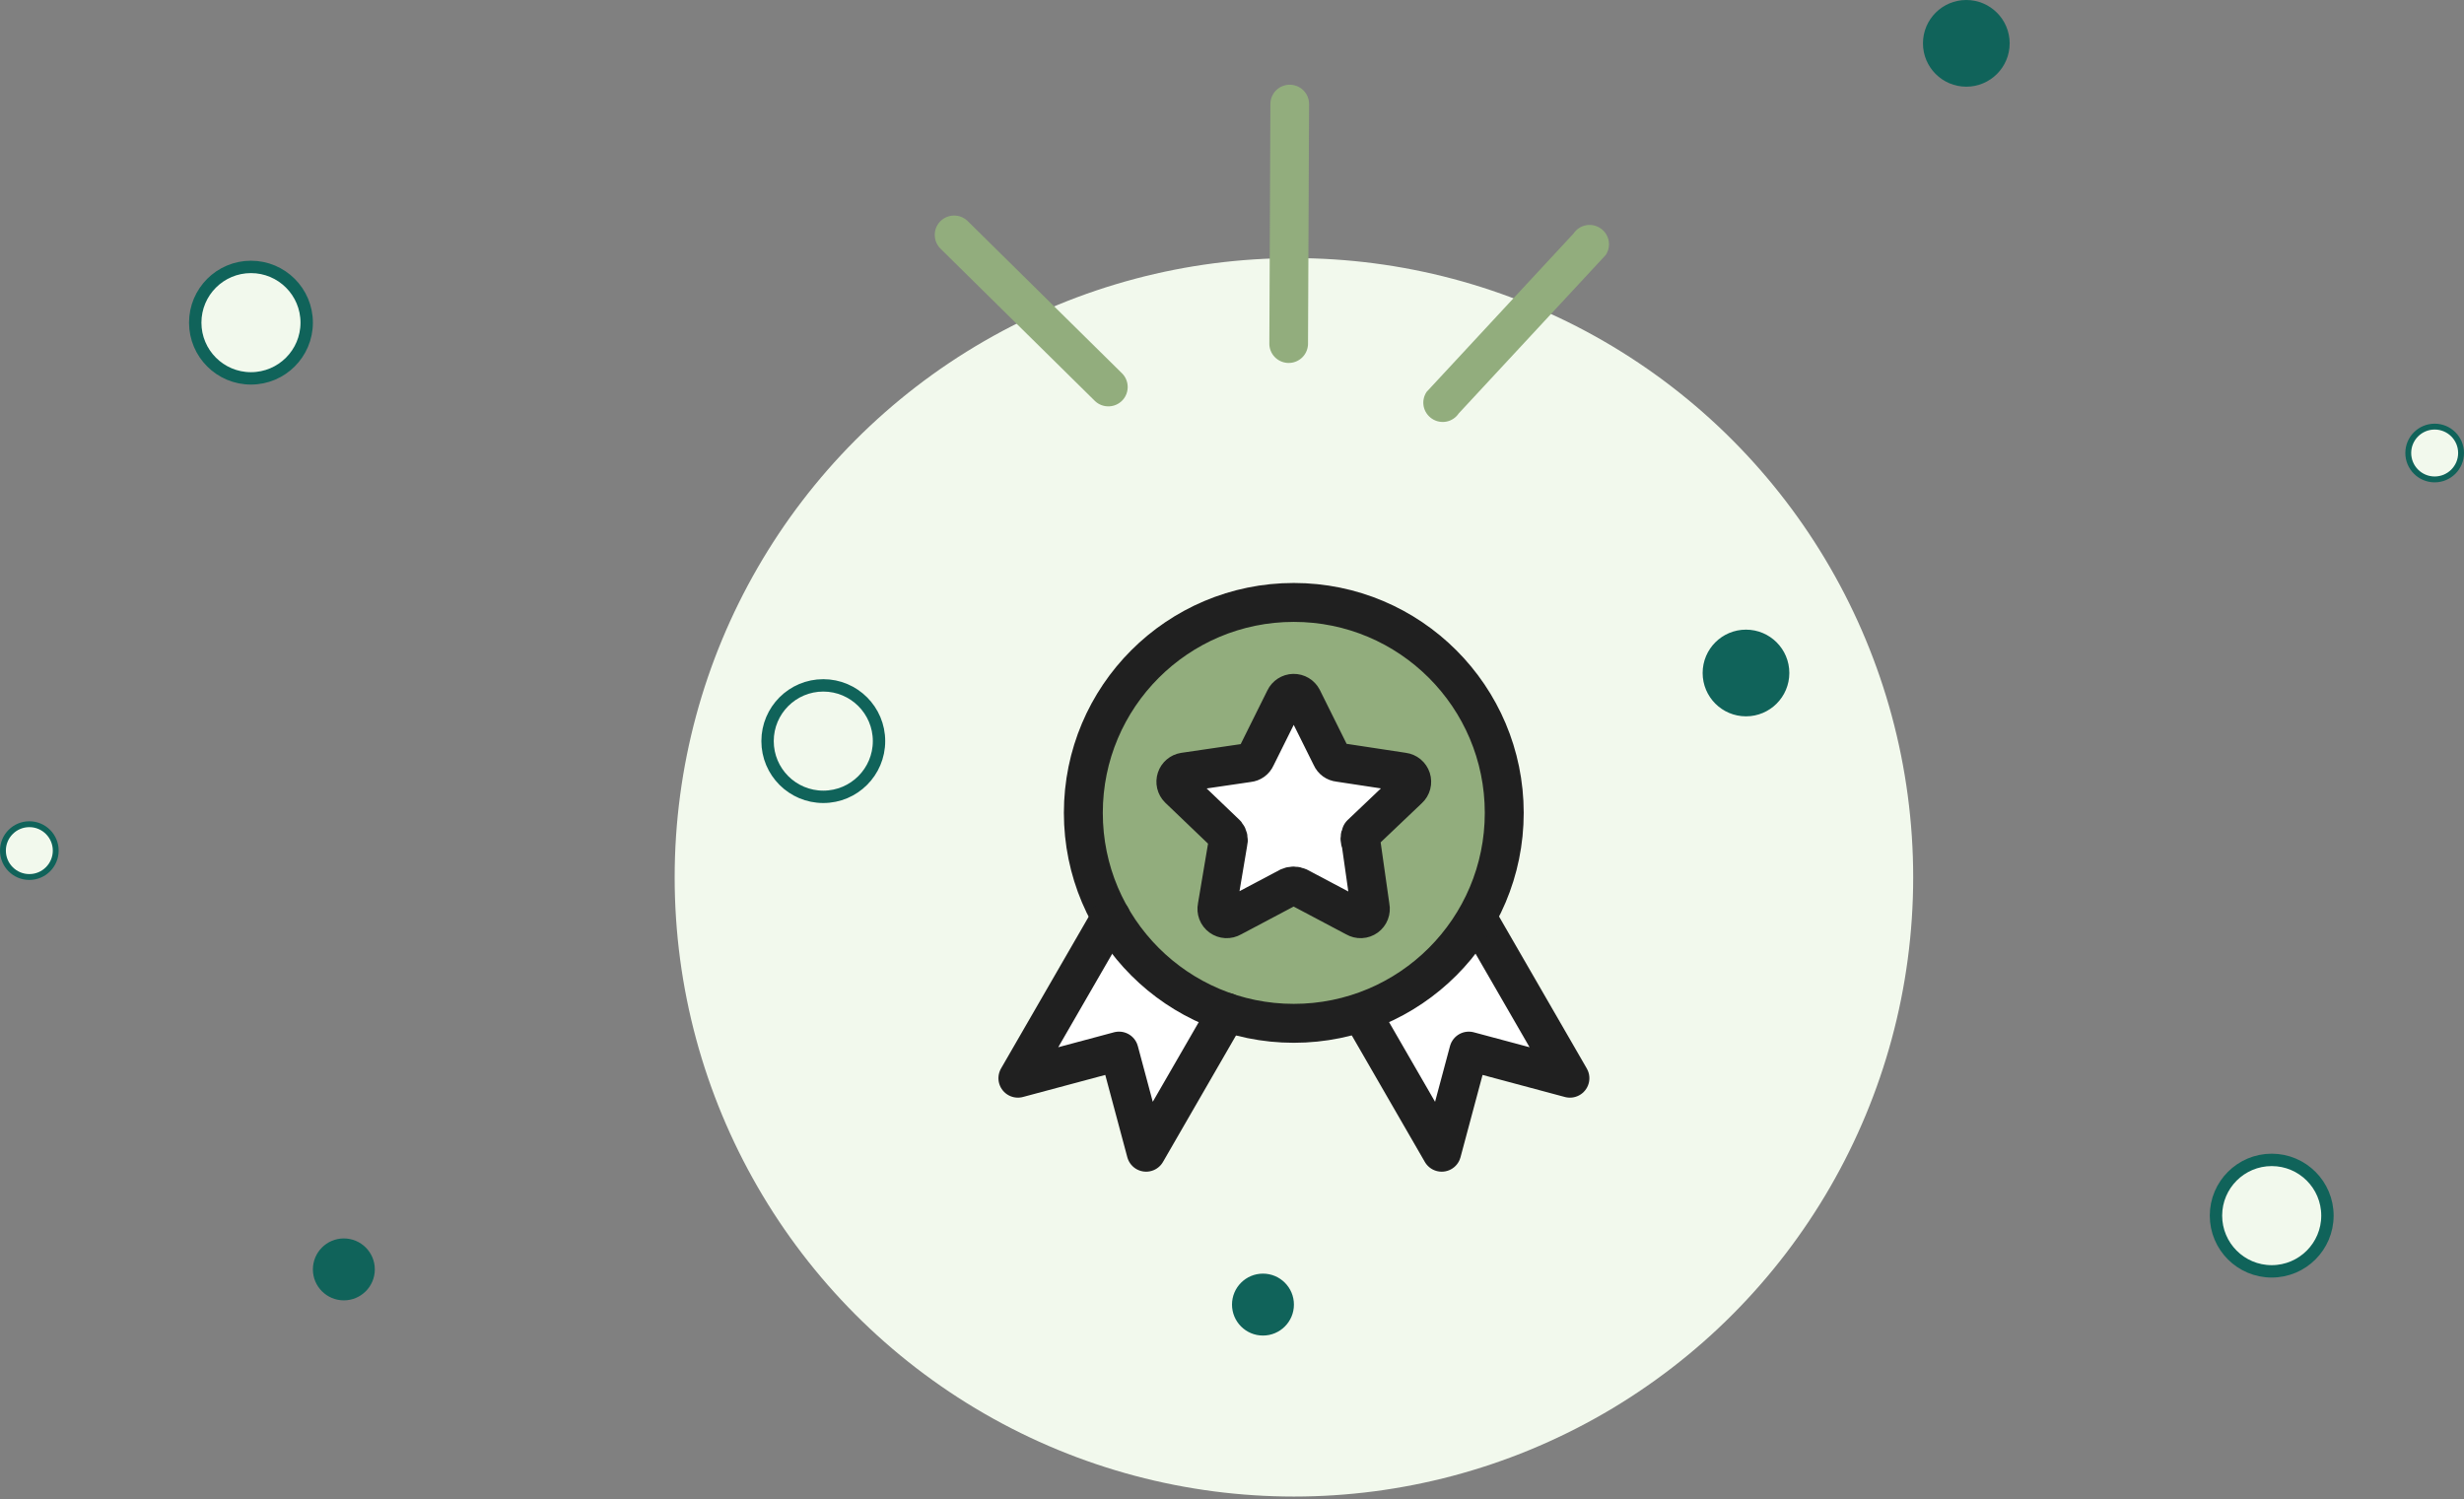 <svg width="378" height="230" viewBox="0 0 378 230" fill="none" xmlns="http://www.w3.org/2000/svg">
<rect x="0" y="0" width="378" height="230" fill="#808080" stroke="none"/>
<circle cx="198.5" cy="134.599" r="95" fill="#F2F9ED"/>
<circle cx="126.3" cy="113.699" r="8.55" fill="#F2F9ED" stroke="#10635A" stroke-width="1.9"/>
<path d="M273.55 103.249C273.55 106.397 270.998 108.949 267.85 108.949C264.702 108.949 262.15 106.397 262.15 103.249C262.15 100.101 264.702 97.549 267.85 97.549C270.998 97.549 273.55 100.101 273.55 103.249Z" fill="#10635A" stroke="#10635A" stroke-width="1.9"/>
<circle cx="193.75" cy="200.149" r="3.8" fill="#10635A" stroke="#10635A" stroke-width="1.9"/>
<path d="M171.669 161.26L156.155 165.417L170.513 140.549L188.283 155.198L175.826 176.774L171.669 161.26Z" fill="white"/>
<path d="M225.327 161.26L240.841 165.417L226.483 140.549L208.713 155.198L221.17 176.774L225.327 161.26Z" fill="white"/>
<path d="M226.571 140.701L240.841 165.417L225.327 161.259L221.17 176.773L208.802 155.35" stroke="#202020" stroke-width="5.971" stroke-linecap="round" stroke-linejoin="round"/>
<path d="M230.766 124.711C230.766 142.542 216.311 156.997 198.48 156.997C180.649 156.997 166.194 142.542 166.194 124.711C166.194 106.88 180.649 92.425 198.48 92.425C216.311 92.425 230.766 106.88 230.766 124.711Z" fill="#92AD7D"/>
<path d="M230.766 124.711C230.766 142.542 216.311 156.997 198.48 156.997C180.649 156.997 166.194 142.542 166.194 124.711C166.194 106.88 180.649 92.425 198.48 92.425C216.311 92.425 230.766 106.88 230.766 124.711Z" stroke="#202020" stroke-width="5.971" stroke-linecap="round" stroke-linejoin="round"/>
<path d="M199.801 107.181L204.248 116.128C204.347 116.354 204.505 116.55 204.705 116.695C204.905 116.84 205.14 116.93 205.386 116.955L215.263 118.455C215.545 118.491 215.811 118.608 216.03 118.79C216.249 118.973 216.411 119.214 216.498 119.485C216.584 119.756 216.592 120.046 216.52 120.322C216.448 120.597 216.299 120.847 216.09 121.04L208.799 127.97C208.69 128.177 208.633 128.408 208.633 128.642C208.633 128.876 208.69 129.107 208.799 129.314L210.195 139.14C210.254 139.424 210.23 139.719 210.125 139.99C210.021 140.26 209.84 140.495 209.604 140.664C209.369 140.834 209.089 140.932 208.799 140.946C208.509 140.96 208.222 140.889 207.971 140.743L199.18 136.089C198.952 135.986 198.706 135.933 198.456 135.933C198.206 135.933 197.96 135.986 197.732 136.089L188.941 140.743C188.69 140.889 188.402 140.96 188.113 140.946C187.823 140.932 187.543 140.834 187.308 140.664C187.072 140.495 186.891 140.26 186.786 139.99C186.682 139.719 186.658 139.424 186.717 139.14L188.372 129.314C188.443 129.086 188.457 128.844 188.412 128.61C188.367 128.375 188.264 128.155 188.113 127.97L180.822 120.989C180.628 120.793 180.493 120.547 180.429 120.279C180.366 120.011 180.378 119.731 180.464 119.47C180.549 119.208 180.705 118.975 180.914 118.796C181.123 118.617 181.377 118.499 181.649 118.455L191.526 117.007C191.772 116.982 192.007 116.892 192.207 116.747C192.407 116.601 192.565 116.406 192.664 116.179L197.111 107.233C197.23 106.98 197.418 106.765 197.653 106.613C197.887 106.46 198.16 106.377 198.44 106.371C198.72 106.366 198.995 106.439 199.236 106.582C199.476 106.725 199.672 106.933 199.801 107.181Z" fill="white"/>
<path d="M199.801 107.181L204.248 116.128C204.347 116.354 204.505 116.55 204.705 116.695C204.905 116.84 205.14 116.93 205.386 116.955L215.263 118.455C215.545 118.491 215.811 118.608 216.03 118.79C216.249 118.973 216.411 119.214 216.498 119.485C216.584 119.756 216.592 120.046 216.52 120.322C216.448 120.597 216.299 120.847 216.09 121.04L208.799 127.97C208.69 128.177 208.633 128.408 208.633 128.642C208.633 128.876 208.69 129.107 208.799 129.314L210.195 139.14C210.254 139.424 210.23 139.719 210.125 139.99C210.021 140.26 209.84 140.495 209.604 140.664C209.369 140.834 209.089 140.932 208.799 140.946C208.509 140.96 208.222 140.889 207.971 140.743L199.18 136.089C198.952 135.986 198.706 135.933 198.456 135.933C198.206 135.933 197.96 135.986 197.732 136.089L188.941 140.743C188.69 140.889 188.402 140.96 188.113 140.946C187.823 140.932 187.543 140.834 187.308 140.664C187.072 140.495 186.891 140.26 186.786 139.99C186.682 139.719 186.658 139.424 186.717 139.14L188.372 129.314C188.443 129.086 188.457 128.844 188.412 128.61C188.367 128.375 188.264 128.155 188.113 127.97L180.822 120.989C180.628 120.793 180.493 120.547 180.429 120.279C180.366 120.011 180.378 119.731 180.464 119.47C180.549 119.208 180.705 118.975 180.914 118.796C181.123 118.617 181.377 118.499 181.649 118.455L191.526 117.007C191.772 116.982 192.007 116.892 192.207 116.747C192.407 116.601 192.565 116.406 192.664 116.179L197.111 107.233C197.23 106.98 197.418 106.765 197.653 106.613C197.887 106.46 198.16 106.377 198.44 106.371C198.72 106.366 198.995 106.439 199.236 106.582C199.476 106.725 199.672 106.933 199.801 107.181Z" stroke="#202020" stroke-width="5.971" stroke-linecap="round" stroke-linejoin="round"/>
<path d="M170.433 140.685L156.155 165.415L171.669 161.258L175.826 176.772L188.207 155.326" stroke="#202020" stroke-width="5.971" stroke-linecap="round" stroke-linejoin="round"/>
<path d="M243.284 34.566C242.543 34.712 241.852 35.146 241.394 35.829L218.855 60.122C218.413 60.782 218.267 61.553 218.392 62.273L218.404 62.348C218.552 63.085 218.987 63.773 219.671 64.234C220.353 64.69 221.155 64.827 221.896 64.683C222.64 64.537 223.33 64.103 223.789 63.419L246.329 39.129C246.786 38.447 246.923 37.646 246.779 36.906C246.633 36.162 246.197 35.473 245.514 35.014C244.854 34.571 244.079 34.427 243.357 34.551L243.284 34.566Z" fill="#92AD7D"/>
<path d="M195.811 13.814C195.262 14.335 194.912 15.07 194.89 15.892L194.73 52.651C194.719 53.039 194.786 53.426 194.926 53.788C195.066 54.151 195.276 54.482 195.544 54.763C196.045 55.288 196.721 55.611 197.445 55.673C197.514 55.683 197.587 55.689 197.662 55.683C198.435 55.694 199.182 55.401 199.742 54.868C200.248 54.388 200.587 53.721 200.651 52.975C200.662 52.904 200.667 52.831 200.662 52.756L200.824 16.031C200.843 15.214 200.53 14.465 200.008 13.917C199.486 13.371 198.75 13.02 197.925 13.001C197.537 12.99 197.15 13.057 196.787 13.196C196.424 13.336 196.092 13.546 195.811 13.814Z" fill="#92AD7D"/>
<path d="M143.667 37.272C143.829 37.627 144.059 37.946 144.344 38.212L168.004 61.551C168.29 61.816 168.625 62.023 168.991 62.158C169.357 62.294 169.746 62.356 170.136 62.341C170.526 62.328 170.91 62.238 171.265 62.077C171.62 61.915 171.94 61.685 172.206 61.4C172.76 60.803 173.024 60.033 172.997 59.271C172.97 58.509 172.651 57.758 172.053 57.201L148.395 33.861C147.796 33.306 147.025 33.044 146.263 33.071C145.873 33.084 145.489 33.174 145.134 33.336C144.779 33.497 144.459 33.727 144.193 34.012C143.635 34.61 143.373 35.383 143.402 36.144C143.415 36.534 143.505 36.917 143.667 37.272Z" fill="#92AD7D"/>
<circle cx="52.75" cy="194.75" r="3.8" fill="#10635A" stroke="#10635A" stroke-width="1.9"/>
<circle cx="38.5" cy="49.5" r="8.55" fill="#F2F9ED" stroke="#10635A" stroke-width="1.9"/>
<circle cx="348.5" cy="186.5" r="8.55" fill="#F2F9ED" stroke="#10635A" stroke-width="1.9"/>
<circle cx="373.5" cy="69.5" r="4.05" fill="#F2F9ED" stroke="#10635A" stroke-width="0.9"/>
<circle cx="4.5" cy="130.5" r="4.05" fill="#F2F9ED" stroke="#10635A" stroke-width="0.9"/>
<path d="M307.35 6.65C307.35 9.798 304.798 12.35 301.65 12.35C298.502 12.35 295.95 9.798 295.95 6.65C295.95 3.502 298.502 0.95 301.65 0.95C304.798 0.95 307.35 3.502 307.35 6.65Z" fill="#10635A" stroke="#10635A" stroke-width="1.9"/>
</svg>
